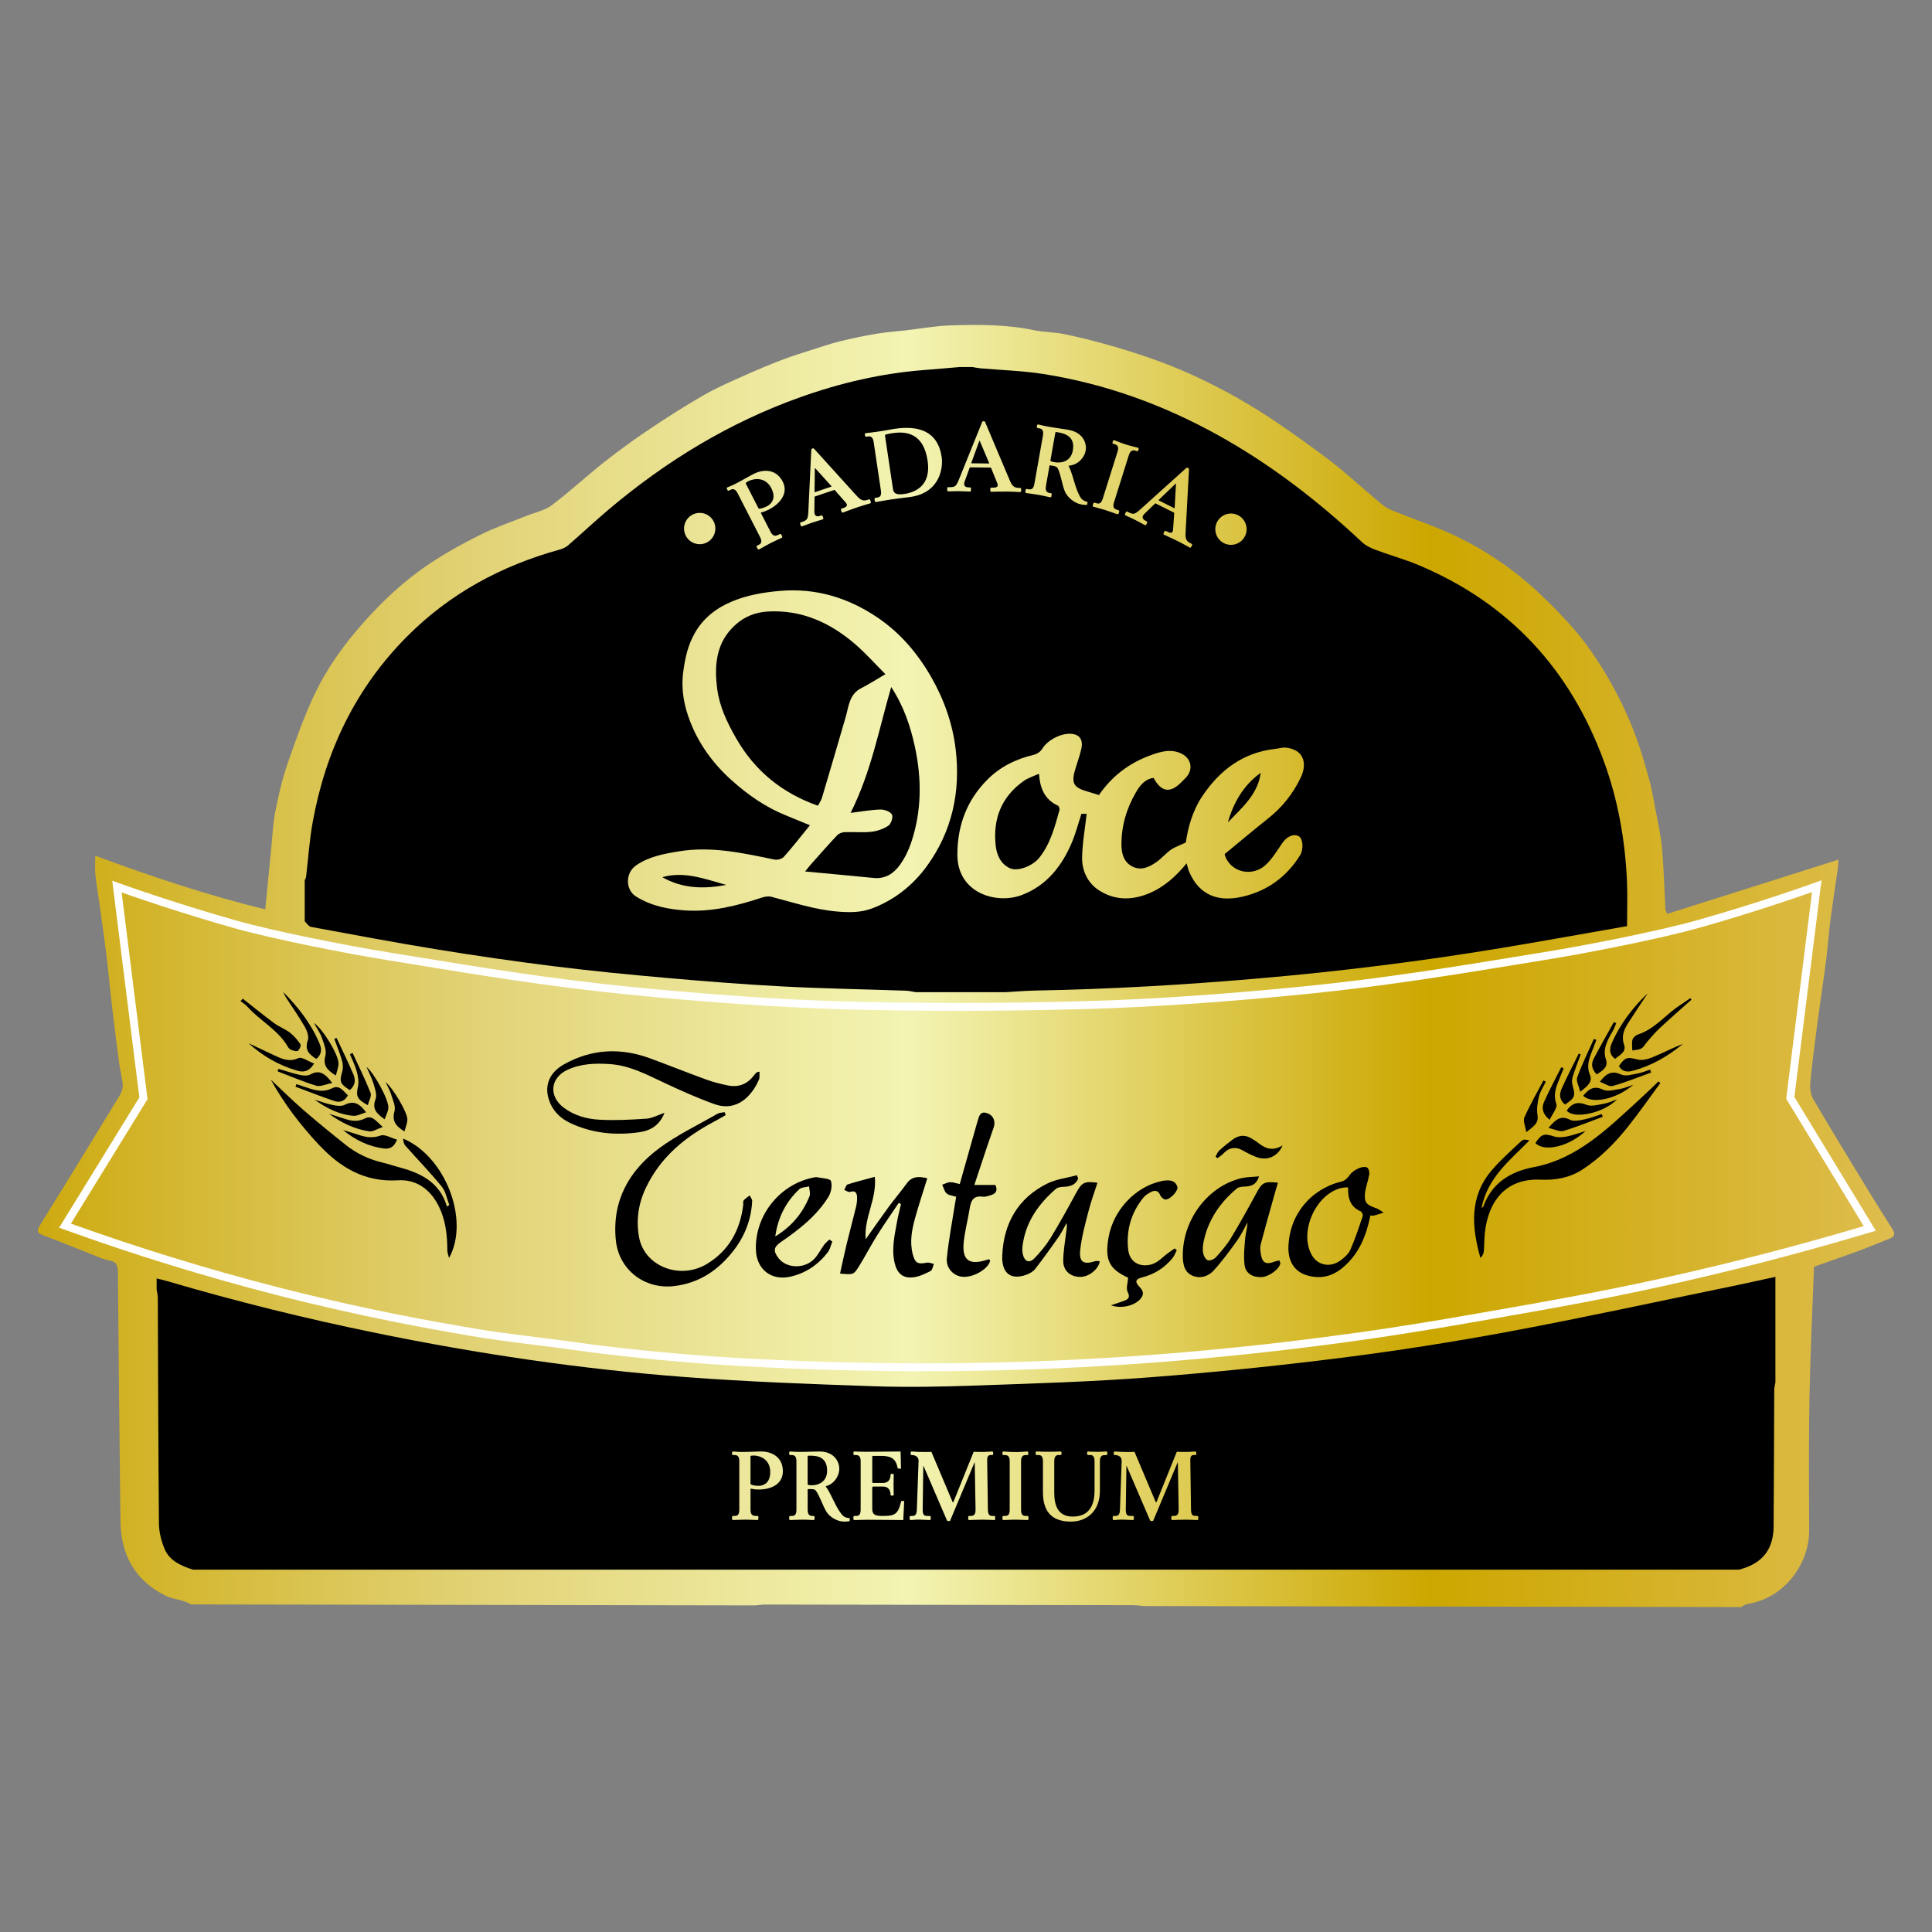 <svg xmlns="http://www.w3.org/2000/svg" xmlns:xlink="http://www.w3.org/1999/xlink" id="Camada_1" data-name="Camada 1" viewBox="0 0 1080 1080"><rect x="0" y="0" width="1080" height="1080" fill="#808080" stroke="none"/><defs><style>      .cls-1 {        fill: #000;      }      .cls-1, .cls-2, .cls-3 {        stroke-width: 0px;      }      .cls-2 {        fill: url(#Gradiente_sem_nome_20);      }      .cls-3 {        fill: #fff;      }    </style><linearGradient id="Gradiente_sem_nome_20" data-name="Gradiente sem nome 20" x1="21.12" y1="540" x2="1058.88" y2="540" gradientUnits="userSpaceOnUse"><stop offset="0" stop-color="#ceaa10"></stop><stop offset=".16" stop-color="#dbc657"></stop><stop offset=".24" stop-color="#e2d377"></stop><stop offset=".47" stop-color="#f3f4b3"></stop><stop offset=".75" stop-color="#cca700"></stop><stop offset="1" stop-color="#debd4e"></stop></linearGradient></defs><path class="cls-2" d="M973.26,898.36c-111.22-.19-222.44-.38-333.67-.57-2.18-.17-4.36-.49-6.54-.49-68.42-.14-136.84-.25-205.26-.34-1.89,0-3.77.3-5.66.46-105.06-.18-210.12-.36-315.18-.54-1.42-.62-2.8-1.38-4.28-1.85-3.31-1.04-6.89-1.46-9.95-2.96-17.3-8.48-25.15-22.94-25.38-41.77-.57-46.45-1.03-92.9-1.43-139.36-.03-3.58-.83-5.68-4.81-6.32-3.06-.49-5.99-1.93-8.92-3.08-9.39-3.68-18.71-7.52-28.15-11.07-3.18-1.2-3.71-2.3-1.82-5.34,14.97-24.11,29.81-48.31,44.58-72.55,1.08-1.77,1.96-4.1,1.82-6.1-.27-4.04-1.45-8-1.99-12.03-1.43-10.71-2.78-21.44-4.04-32.17-1.07-9.11-1.85-18.25-2.96-27.35-1.21-9.94-2.64-19.85-4.01-29.77-.75-5.47-1.75-10.91-2.31-16.39-.34-3.33-.05-6.72-.05-10.4,31.8,11.77,62.94,22.15,95.02,29.97,1.21-12.32,2.29-23.61,3.42-34.89.66-6.62.92-13.32,2.21-19.82,1.74-8.79,3.73-17.61,6.63-26.07,4.49-13.1,9.13-26.25,15-38.76,7.03-14.99,16.67-28.46,27.74-40.88,10.72-12.03,22.43-23.01,35.72-32.04,9.3-6.32,19.25-11.8,29.32-16.84,8.32-4.17,17.23-7.15,25.89-10.65,4.77-1.93,10.22-2.95,14.2-5.94,10.09-7.58,19.36-16.25,29.28-24.08,8.34-6.58,16.97-12.83,25.8-18.74,9.93-6.66,20.05-13.08,30.43-19.03,7.22-4.14,14.95-7.41,22.56-10.83,6.72-3.02,13.54-5.87,20.43-8.51,5.55-2.13,11.25-3.88,16.92-5.7,5.24-1.68,10.46-3.47,15.79-4.78,6.73-1.65,13.53-3.06,20.35-4.21,5.41-.91,10.91-1.28,16.37-1.9,8.44-.96,16.85-2.53,25.31-2.79,15.38-.46,30.79-.55,46.02,2.64,5.77,1.21,11.83,1.1,17.6,2.32,16.23,3.43,32.12,7.94,47.85,13.4,16.98,5.89,33.14,13.5,48.59,22.2,16.65,9.38,32.3,20.68,47.75,32.01,11.38,8.35,21.71,18.12,32.59,27.16,1.83,1.52,3.96,2.82,6.16,3.72,12.24,5,24.9,9.1,36.75,14.9,17.29,8.46,33.07,19.43,47.02,32.87,10.05,9.67,19.72,19.7,27.65,31.2,10.44,15.13,19,31.32,25.27,48.62,2.75,7.58,4.94,15.38,7.09,23.16,1.31,4.75,2.14,9.65,3.04,14.51,1.43,7.66,3.27,15.3,3.99,23.04,1.09,11.77,1.36,23.61,2.01,35.42.01.22.34.43.52.64.13.4.26.8.38,1.19,31.79-10.07,63.57-20.13,95.74-30.32-.08,1.4-.05,2.96-.26,4.49-1.4,9.94-2.96,19.85-4.25,29.8-.92,7.08-1.34,14.21-2.26,21.29-1.51,11.72-3.32,23.4-4.87,35.12-1.47,11.15-2.97,22.29-4.03,33.48-.3,3.15.02,6.95,1.56,9.58,10.19,17.45,20.76,34.67,31.28,51.93,4.17,6.85,8.5,13.59,12.77,20.38,1.38,2.19,2.31,4.3-.99,5.63-6,2.41-11.98,4.9-18.04,7.14-8.38,3.09-16.83,5.98-24.53,8.71-.89,24.49-2.09,48.45-2.53,72.43-.46,24.93-.3,49.88-.17,74.81.09,18.71-13.75,38.17-34.67,41.3-1.2.18-2.28,1.12-3.41,1.71Z"></path><g><path class="cls-1" d="M405.7,623.32c-2.17,1.23-4.32,2.51-6.52,3.68-16.29,8.61-30,19.9-38.1,36.92-4.2,8.81-5.62,18.1-3.82,27.78,3.03,16.26,22.94,24.03,38.1,14.74,12.24-7.5,18.38-18.84,20.1-32.83.11-.87-.21-2.03.25-2.57.93-1.11,2.24-1.88,3.4-2.8.48,1.08,1.42,2.18,1.37,3.23-.56,10.21-4.07,19.39-10.31,27.47-8.47,10.96-19.08,18.27-33.26,19.98-16.58,2.01-31.04-9.14-32.67-25.74-2.14-21.79,7.25-38.61,24.02-51.13,10.12-7.56,21.75-13.09,32.77-19.43,1.13-.65,2.66-.63,4-.92l.68,1.63Z"></path><path class="cls-1" d="M424.59,599.07c-.11,1.66.19,3.26-.35,4.49-3.85,8.82-12.1,18.2-24.83,13.66-9.59-3.42-18.94-7.62-28.16-11.96-9.81-4.62-19.39-9.72-30.48-10.44-8.08-.52-16.15-.26-23.64,3.26-9.6,4.52-10.5,14.68-2.05,21.08,5.96,4.51,12.97,6.38,20.1,6.77,8.72.47,17.52,0,26.25-.59,3.11-.21,6.11-1.95,10.04-3.28-2.86,7.24-8.07,9.98-13.92,10.83-13.42,1.94-26.6.7-39.02-5.23-5.8-2.77-10.01-7.22-11.86-13.44-2.33-7.85.67-14.78,8.6-19.24,15.49-8.7,31.69-9.42,48.23-3.32,10.55,3.89,21,8.07,31.56,11.91,3.82,1.39,7.82,2.37,11.81,3.19,5.81,1.2,10.68-.59,14.36-5.35.53-.69,1.13-1.33,1.76-1.95.17-.17.54-.15,1.59-.4Z"></path><path class="cls-1" d="M714.37,661.13c-.74,2.54-1.41,4.73-2.02,6.93-2.56,9.14-5.16,18.27-7.58,27.45-.43,1.63-.27,3.5-.01,5.2.82,5.32,2.87,6.44,7.77,4.53.78-.31,1.65-.4,2.66-.64.22.68.61,1.26.51,1.73-.7,3.28-6.38,7.36-10.4,7.58-4.81.26-8.93-1.97-9.55-6.59-.66-4.96-.1-10.13.32-15.18.24-2.85,1.26-5.63,1.26-8.75-1.87,3.34-3.46,6.88-5.69,9.98-4.16,5.79-8.38,11.59-13.17,16.85-3.06,3.36-7.7,4.79-12.09,2.8-4.37-1.99-5.14-6.42-5.19-10.85-.2-20.28,14.03-39.21,32.93-43.59,2.88-.67,5.93-.62,9.68-.98-1.56,4.92-4.58,5.57-8.09,5.7-1.47.05-3.29.22-4.32,1.09-9.37,7.82-15.98,17.46-18.53,29.56-.45,2.12-.66,4.43-.29,6.53.27,1.52,1.42,3.65,2.64,4.03,1.24.39,3.51-.6,4.52-1.72,3.03-3.36,6.05-6.84,8.38-10.7,5.07-8.39,9.82-16.98,14.49-25.61,2.91-5.37,4.17-6.19,11.77-5.35Z"></path><path class="cls-1" d="M602.72,658.83c-1.49,3.65-4.58,4.51-8.28,4.61-1.41.04-3.16.27-4.15,1.12-9.91,8.56-17.1,18.79-18.71,32.18-.19,1.55-.12,3.23.27,4.73.98,3.8,3.63,4.77,6.37,1.94,3.34-3.45,6.5-7.22,9-11.3,5.04-8.22,9.71-16.69,14.3-25.18,3.2-5.92,4.55-6.79,11.97-5.75-1.7,5.29-3.62,10.43-4.97,15.72-1.84,7.18-3.86,14.39-4.66,21.72-.77,6.99,1.87,8.5,8.46,6.35.73-.24,1.63.05,2.48.09-.81,4.65-6.34,8.87-11.17,8.74-5.43-.14-9.32-3.52-9.28-9.03.04-5.21.99-10.42,1.61-15.62.21-1.7.66-3.37.2-5.42-1.42,2.53-2.63,5.2-4.29,7.56-4.26,6.09-8.59,12.13-13.15,17.99-1.19,1.52-3.2,2.7-5.07,3.35-9.55,3.35-13.76-1.89-13.39-10.78.75-17.86,8.7-32.1,25.18-40.24,5.05-2.5,11.02-3.15,16.56-4.65.24.63.48,1.25.72,1.88Z"></path><path class="cls-1" d="M518.38,658.63c-2.36,7.62-4.7,14.65-6.7,21.78-1.9,6.78-3.29,13.69-1.44,20.74,1.3,4.95,2.83,5.68,7.88,4.69,1.22-.24,2.61.44,3.93.69-.6,1.37-.83,3.46-1.86,3.98-3.06,1.56-6.36,3.15-9.7,3.53-5.92.67-9.09-2.34-10.43-8.22-1.75-7.69,0-15.12,1.33-22.59.61-3.4,1.49-6.75,2.25-10.12-.41-.24-.82-.47-1.22-.71-4.06,6.06-8.26,12.03-12.13,18.21-3.49,5.57-6.5,11.43-9.97,17.02-3.15,5.09-3.29,5-10.74,4.31,1.27-5.68,2.43-11.27,3.77-16.81,1.65-6.79,3.49-13.53,5.15-20.32.41-1.69.63-3.47.61-5.2-.02-2.5-.67-4.38-4-3.31-.85.27-2.1-.73-3.17-1.14.61-1.05,1-2.76,1.86-3.04,4.77-1.54,9.65-2.74,15.22-4.25,1.23,12.57-6.14,22.65-5.09,34.86,4.66-6.57,8.75-12.49,13-18.28,3.21-4.36,6.76-8.47,9.91-12.87,2.9-4.04,6.6-4.1,11.53-2.94Z"></path><path class="cls-1" d="M251.04,703.25c-.34-1.41-.97-2.81-.98-4.22-.02-8.73-.95-17.24-5.01-25.16-4.72-9.22-12.48-14.69-22.56-14.07-18.64,1.15-32.34-7.16-44.37-20.02-10.32-11.04-19.42-22.96-26.76-36.28,6.03,5.64,11.89,11.47,18.12,16.88,7.74,6.72,15.7,13.19,23.72,19.58,6.14,4.9,13.13,8.19,20.82,9.98,2.7.63,5.34,1.56,8.02,2.27,12.46,3.29,23.7,8.14,27.82,22.29.44-.31.88-.62,1.31-.93-1.37-3.46-2-7.53-4.24-10.27-6.45-7.9-13.58-15.23-20.35-22.87-.87-.98-1.16-2.46-1.21-3.94,23.5,9.81,37.4,45.5,25.66,66.75Z"></path><path class="cls-1" d="M828.23,675.17c.6-.33.81-.37.85-.47,4.75-13.33,15.13-19.75,28.23-22.25,24.63-4.71,41.34-21.62,58.77-37.48,3.74-3.4,7.35-6.95,11.01-10.43.36.29.71.57,1.07.86-6.03,8.17-11.81,16.54-18.15,24.47-7.34,9.18-15.56,17.54-25.54,23.98-7.07,4.57-15.03,5.97-23.14,5.59-20.26-.94-29.41,12.84-31.28,29.6-.39,3.49-.28,7.03-.59,10.52-.11,1.29-.78,2.53-1.89,3.62-4.92-17.34-6.26-34.24,6.32-48.98,5.1-5.98,11.09-11.23,16.85-16.63.84-.79,2.66-.53,4.23-.08-11.03,11.24-23.47,20.88-26.74,37.67Z"></path><path class="cls-1" d="M544.66,662.39h11.77c1.56,3.43.01,4.98-2.74,5.79-1.4.41-2.92.98-4.29.78-5.72-.82-6.75,2.78-7.44,7.17-1,6.33-2.76,12.58-3.29,18.95-.77,9.23,3.15,12.08,11.94,9.48.8-.23,1.6-.45,2.35-.66.27.47.57.75.52.94-1.12,4.68-9.66,9.53-15.59,8.88-4.92-.54-9.16-4.78-8.59-10.43,1.04-10.41,3.05-20.72,4.66-31.07.15-.99.34-1.97.56-3.21-1.93-.62-4.07-.76-5.35-1.88-1.27-1.11-1.68-3.2-2.47-4.86,1.46-.5,2.91-1.36,4.39-1.41,1.66-.06,3.35.61,5.42,1.05,3.19-11.28,6.27-22.18,9.35-33.09.24-.84.52-1.67.75-2.51.74-2.69,1.58-5.36,5.27-4.01,3.69,1.35,4.75,4.71,3.54,8.15-3.63,10.25-6.96,20.61-10.75,31.94Z"></path><path class="cls-1" d="M465.27,694.04c-.83,2.03-1.27,4.37-2.57,6.04-5.36,6.89-12.25,11.65-20.87,13.59-10.68,2.4-18.94-4.07-19.28-15.04-.6-18.86,12.82-36.09,31.32-40.2.99-.22,2.07-.51,3.02-.33,2.7.53,7.2.73,7.62,2.1.81,2.61.09,6.44-1.43,8.88-6.62,10.64-16.34,18.22-26.52,25.21-4.1,2.81-4.49,5-1.3,9.11,4.55,5.85,14.82,6,20.17.06,2.03-2.25,3.4-5.08,5.2-7.54.83-1.13,1.97-2.03,2.97-3.04.55.39,1.11.77,1.66,1.16ZM433.38,691.16c8.91-5.36,15.3-12.87,19.13-22.43.63-1.56-.11-3.67-.22-5.53-1.86.51-4.26.44-5.51,1.61-7.54,7.08-11.96,15.91-13.4,26.35Z"></path><path class="cls-1" d="M766.06,679.49c-2.3,11.3-6.28,21.26-15.12,28.85-6.13,5.27-12.76,6.82-20.38,4.57-6.9-2.04-10.61-7.84-10.33-15.98.62-18.04,12.4-32.27,29.95-36.54,1.63-.4,3.29-2,4.26-3.49,1.7-2.61,7.11-5.53,9.77-4.26.86.41,1.43,2.61,1.23,3.84-.56,3.44-1.94,6.76-2.35,10.21-.64,5.32.78,6.91,5.93,8.59,1.6.52,2.99,1.7,4.47,2.58-1.77.55-3.53,1.13-5.32,1.62-.54.15-1.14.02-2.1.02ZM753.57,663.74c-1.47.1-2.33.07-3.16.23-14.69,2.9-24.55,24.73-17.05,37.71,3.28,5.67,10.22,7.11,15.88,2.98,2.19-1.6,4.56-3.63,5.61-6.01,2.7-6.09,4.77-12.47,6.91-18.8.25-.73-.47-2.43-1.15-2.72-5.75-2.46-7.2-7.24-7.03-13.38Z"></path><path class="cls-1" d="M621.04,729.66c2.92-.98,5.01-1.64,7.06-2.39,2.47-.91,3.89-1.81,2.25-5.12-.99-2,.11-5.02.29-7.89-10.6-4.85-13.17-9.9-10.95-22.57,2.64-15.06,14.74-28.1,29.08-31.33.43-.1.85-.25,1.28-.3,3.3-.4,6.68-.65,8.09,3.27.74,2.08-3.7,7.08-6.56,7.23-.96.05-2.48-1.23-2.91-2.25-1.26-3.02-3.22-3.13-5.62-1.79-1.38.77-2.84,1.66-3.82,2.86-6.88,8.46-9.72,18.17-8.59,29.02,1.01,9.64,10.56,10.65,16.18,6.94,2.06-1.36,3.85-3.13,5.82-4.65,1.29-.99,2.68-1.86,4.02-2.79.39.32.79.64,1.18.95-.8,1.51-1.37,3.21-2.44,4.5-4.41,5.34-10,8.93-16.75,10.67-4,1.03-4.44,2.46-1.54,5.49,1.88,1.96,2.51,3.8.74,6.17-2.96,3.98-10.68,6.2-16.81,3.98Z"></path><path class="cls-1" d="M716.99,640.3c-2.88,6.6-9,8.71-14.82,6.43-2.44-.96-4.83-2.12-7.1-3.44-4.34-2.53-8.04-1.89-11.42,1.74-.89.95-2.08,1.62-3.13,2.42-.33-.3-.66-.6-1-.9.65-1.13,1.08-2.51,1.99-3.35,2.36-2.17,4.88-4.18,7.45-6.1,3.68-2.76,7.51-2.95,11.36-.23.6.42,1.3.69,1.87,1.14,4.08,3.23,8.2,6.24,14.79,2.3Z"></path><path class="cls-1" d="M945.54,558.81c-5.95,5.32-11.98,10.56-17.83,16-2.53,2.35-4.72,5.08-7.03,7.67-1.07,1.2-1.82,2.87-3.12,3.6-1.45.82-3.36.81-5.08,1.16-.02-2.01-.42-4.12.08-5.99.32-1.2,1.82-2.55,3.07-2.96,9.43-3.05,15.36-11.03,23.26-16.21,2.02-1.33,4-2.71,6-4.07.22.27.43.53.65.8Z"></path><path class="cls-1" d="M135.74,558.27c5.81,4.57,11.52,9.26,17.46,13.65,2.75,2.04,6.13,3.24,8.84,5.32,2.3,1.76,4.26,4.09,5.9,6.49.45.67-.45,2.88-1.36,3.64-.64.54-2.39,0-3.54-.38-.77-.25-1.59-.93-2-1.64-5.52-9.67-15.68-14.67-22.83-22.7-1.05-1.18-2.49-2.02-3.75-3.01.43-.46.86-.91,1.28-1.37Z"></path><path class="cls-1" d="M175.6,594.54c-2.89,4.67-6.07,4.92-9.33,4-10.27-2.89-19.31-8.16-27.35-15.37,4.72,2.22,9.44,4.46,14.17,6.66,4.36,2.03,8.41,4.06,13.71,1.67,1.95-.88,5.49,1.79,8.81,3.04Z"></path><path class="cls-1" d="M904.99,595.93c3.56-5.09,4.68-5.13,10.47-3.65,2.4.62,5.48-.12,7.9-1.11,5.89-2.41,11.58-5.32,17.51-7.72-8.4,7-17.72,12.35-28.32,15.18-2.88.77-5.85.44-7.56-2.7Z"></path><path class="cls-1" d="M176.84,591.96c-4.07-2.51-6.63-5.06-4.78-10.4.72-2.06-.36-5.25-1.57-7.38-3.1-5.44-6.73-10.58-10.14-15.84-.75-1.16-1.47-2.35-1.93-3.7,8.44,8.54,15.72,17.87,20.35,29.05,1.3,3.13.87,5.89-1.93,8.26Z"></path><path class="cls-1" d="M921.12,555.25c-3.71,5.6-7.49,11.16-11.09,16.83-2.31,3.64-3.78,7.31-2.16,11.98,1.41,4.03-2.49,5.67-5.02,7.86-3.59-2.62-3.17-5.9-1.74-9.11,4.72-10.53,11.55-19.61,20.01-27.56Z"></path><path class="cls-1" d="M191.74,631.71c2.91.88,5.84,1.69,8.71,2.67,4.08,1.4,7.86,1.96,12.32.39,2.4-.85,5.88,1.38,9.16,2.3-1.73,4.57-4.47,5.32-7.49,4.93-8.54-1.11-15.99-4.83-22.7-10.29Z"></path><path class="cls-1" d="M886.33,632.22c-9.45,8.9-23.13,11.86-28.02,6.77,3.3-5.14,4.93-5.5,10.37-3.73,2.2.71,4.9.5,7.23.03,3.54-.71,6.95-2.02,10.42-3.07Z"></path><path class="cls-1" d="M187.78,601.22c-5.15-3.13-7.3-5.76-5.88-11.09.79-2.96-.86-6.74-1.97-9.97-.92-2.68-2.66-5.08-4.44-8.36,4.99,3.5,13.48,17.36,13.73,22.36.11,2.12-.84,4.29-1.44,7.05Z"></path><path class="cls-1" d="M892.62,600.61c-2.74-2.76-3.34-5.71-1.77-8.71,3.64-6.92,7.52-13.72,11.3-20.56.44.21.89.43,1.33.64-.49,1.18-.91,2.4-1.48,3.54-.58,1.18-1.33,2.27-1.94,3.43-2.17,4.18-4.05,8.26-2.32,13.3,1.45,4.22-1.9,6.26-5.14,8.35Z"></path><path class="cls-1" d="M215.03,625.7c-4.67-3.27-7.15-5.92-5.1-11.22.91-2.34-.24-5.7-1.04-8.42-.94-3.17-2.52-6.16-4.01-9.65,4.36,3.55,12.36,18.21,12.23,22.78-.06,1.99-1.22,3.95-2.08,6.51Z"></path><path class="cls-1" d="M183.95,622.63c3.02.96,6.05,1.89,9.05,2.88,3.7,1.22,7.23,1.63,10.99-.28,4.16-2.11,6.23,1.55,9.98,4.75-3.14,1.08-5.51,2.76-7.59,2.45-8.23-1.23-15.63-4.83-22.43-9.8Z"></path><path class="cls-1" d="M185.72,605.4c-3.68.7-6.65,2.22-8.94,1.52-7.34-2.24-14.44-5.3-21.62-8.05.17-.46.33-.92.5-1.38,3.93,1.15,7.81,2.48,11.79,3.36,1.91.42,4.4.7,5.94-.17,5.06-2.86,8.25-.72,12.33,4.72Z"></path><path class="cls-1" d="M865.59,630.54c4.1-4.87,6.95-7.2,12.02-4.59,2.1,1.08,5.39.34,8.01-.19,3.32-.67,6.52-1.97,9.77-3,.19.51.37,1.02.56,1.53-7.29,2.69-14.49,5.67-21.91,7.89-2.14.64-4.92-.89-8.44-1.65Z"></path><path class="cls-1" d="M197.09,588.61c3.41,7.42,7.07,14.74,10.06,22.32.69,1.75-.93,4.4-1.55,6.88-6.2-3.46-6.62-5.06-5.48-10.5.56-2.66.03-5.74-.71-8.44-.89-3.3-2.51-6.4-3.81-9.58.5-.23.99-.46,1.49-.68Z"></path><path class="cls-1" d="M866.27,626c-4.34-3.6-4.47-6.98-3.16-9.94,2.92-6.62,6.39-13,9.64-19.47.45.2.9.41,1.35.61-.82,2.02-1.65,4.03-2.46,6.06-1.77,4.44-3.51,8.59-1.63,13.83.75,2.09-2.2,5.52-3.73,8.91Z"></path><path class="cls-1" d="M188.12,580.17c3.19,6.85,6.55,13.63,9.5,20.58,1.32,3.11.83,6.3-2.12,8.6-5.61-3.64-5.81-4.59-4.11-10.7.51-1.84.28-4.1-.27-5.97-1.18-4.03-2.79-7.94-4.23-11.9.41-.2.82-.4,1.22-.6Z"></path><path class="cls-1" d="M175.91,614.74c3.3,1.01,6.54,2.24,9.91,2.94,2.19.45,4.94.88,6.75-.03,4.94-2.48,8.31-1.05,12.06,4.15-2.65.77-4.95,2.11-7.12,1.94-7.98-.64-14.98-4.22-21.6-9Z"></path><path class="cls-1" d="M923,599.55c-7.16,2.58-14.23,5.47-21.53,7.54-1.9.54-4.51-1.43-7.12-2.37,3.64-4.81,6.76-6.43,11.9-4.04,2.47,1.15,6.17-.07,9.24-.6,2.36-.41,4.62-1.42,6.92-2.16.19.54.39,1.08.58,1.63Z"></path><path class="cls-1" d="M194.49,612.28c-1.71,3.3-4.58,4.19-7.46,3.23-7.36-2.43-14.57-5.33-21.85-8.04.18-.48.35-.96.53-1.44,2.58.85,5.14,1.74,7.74,2.55,4.1,1.27,8.03,1.89,12.26-.26,4.08-2.08,6.19,1.65,8.78,3.96Z"></path><path class="cls-1" d="M874.83,617.44c-3.08-2.51-3.24-5.72-1.99-8.56,2.98-6.76,6.44-13.32,9.71-19.95.36.16.72.33,1.07.49-1.52,4.17-3.18,8.3-4.47,12.54-.48,1.56-.47,3.49-.01,5.06,1.61,5.6,1.24,6.79-4.31,10.43Z"></path><path class="cls-1" d="M883.35,610.32c-.75-3.23-2.42-6.09-1.69-8.08,2.69-7.33,6.17-14.36,9.35-21.5.46.2.91.39,1.37.59-.92,2.41-1.82,4.82-2.76,7.22-1.57,4-2.71,7.83-.85,12.26,1.7,4.06-1.47,6.37-5.42,9.52Z"></path><path class="cls-1" d="M226.11,632.52c-5.23-3.27-7.03-6.11-5.58-11.35.81-2.92-1.11-6.68-2.1-9.98-.62-2.06-1.8-3.95-2.88-6.23,3.88,2.95,12.08,16.58,12.17,20.7.04,2.09-.95,4.2-1.62,6.86Z"></path><path class="cls-1" d="M864.13,604.66c-1.31,2.71-3.1,5.3-3.81,8.16-.83,3.38-1.39,7.1-.85,10.47.78,4.8-2.36,6.44-6.29,9.62-.49-3.35-1.91-6.33-1.04-8.29,3.13-7.06,7.04-13.79,10.65-20.64l1.33.68Z"></path><path class="cls-1" d="M885.02,612.51c3.16-3.79,6.01-5.81,11.13-3.36,2.59,1.24,6.49,0,9.75-.49,2.09-.31,4.08-1.28,7.13-2.29-9.45,8.17-23.31,11-28,6.14Z"></path><path class="cls-1" d="M875.79,620.8c2.99-4.2,6.17-5.15,11.06-3.2,2.73,1.09,6.47-.04,9.69-.59,2.38-.41,4.64-1.49,7.43-2.43-7.56,7.64-24.08,11.26-28.18,6.23Z"></path></g><g><path class="cls-1" d="M421.27,813.64c-.46,0-.86.05-1.27.1-.25.05-.46.16-.46.52v15.18c0,.21.1.31.35.42.46.21,1.72.73,4.1.73,3.09,0,6.58-1.77,6.58-7.75,0-6.97-5.62-9.2-9.31-9.2Z"></path><path class="cls-1" d="M453.31,813.74h-1.37c-.25,0-.46.16-.46.42v15.23c0,.36.05.62.25.68.56.1,1.21.21,1.92.21,4.25,0,8.71-2.18,8.71-8.16,0-7.38-5.16-8.37-9.06-8.37Z"></path><path class="cls-1" d="M967.23,719.2c-41.1,8.45-82.1,17.41-123.35,25.1-31.34,5.84-62.9,10.79-94.53,14.78-35.58,4.49-71.3,8.14-107.05,10.88-32.1,2.45-64.32,3.42-96.51,4.55-19.17.67-38.4,1.06-57.56.4-35.27-1.21-70.57-2.48-105.74-5.17-57.85-4.42-115.18-12.92-172.04-24.53-39.39-8.04-78.38-17.7-116.96-29.05-1.96-.58-3.95-1.01-5.93-1.51v6.16c.23,1.55.65,3.1.65,4.66.19,42.08.25,84.16.64,126.23.04,4.66,1.28,9.56,3.04,13.91,2.79,6.91,9.28,9.65,15.92,11.83h864.41c8.48-2.27,15.31-6.58,18.02-15.45.84-2.74,1.2-5.73,1.22-8.6.18-25.46.23-50.93.36-76.39,0-1.42.42-2.84.65-4.26v-58.96c-8.41,1.81-16.8,3.7-25.22,5.43ZM424.15,832.66c-2.13,0-3.59-.31-4.3-.47-.25-.05-.3,0-.3.21v11.59c0,3.43,1.92,3.43,3.29,3.43.51,0,1.11-.1,1.11.57v1.09c0,.42-.2.62-.71.62-1.32,0-3.29-.21-6.43-.21s-5.57.21-6.88.21c-.51,0-.71-.21-.71-.62v-1.09c0-.68.61-.57,1.11-.57,1.37,0,2.94,0,2.94-3.43v-27.24c0-3.33-1.77-3.38-2.83-3.38-.71,0-1.21.16-1.21-.57v-.73c0-.42.15-.68.56-.68,1.06.05,3.75.36,6.53.26l8.3-.26c7.64-.26,13.01,3.79,13.01,11.07s-6.68,10.19-13.46,10.19ZM474.98,850.08c0,.26-.25.31-.81.36,0,0-1.27.16-2.13.16-4.1,0-8.25-2.6-10.12-5.61-1.82-2.91-3.9-9.25-5.92-11.8-.46-.57-1.57-.78-2.13-.78h-2.38v11.59c0,3.02,1.37,3.43,2.73,3.43.51,0,1.11-.1,1.11.57v1.09c0,.42-.2.62-.71.62-1.32,0-2.73-.21-5.87-.21s-5.57.21-6.88.21c-.51,0-.71-.21-.71-.62v-1.09c0-.68.61-.57,1.11-.57,1.37,0,2.94,0,2.94-3.43v-27.24c0-3.33-1.77-3.38-2.83-3.38-.71,0-1.21.16-1.21-.57v-.73c0-.42.15-.68.56-.68,1.06.05,3.75.26,6.53.21,0,0,2.33,0,9.11-.21,9.01-.31,11.79,5.82,11.79,9.57,0,4.37-3.09,8.63-7.34,9.77-.4.1-.2.26-.1.42.2.26.51.62,1.47,2.24,1.32,2.18,3.9,8.21,6.12,11.49,1.52,2.24,2.53,3.48,5.16,3.69.46.05.51.16.51.31v1.2ZM504.95,849.71l-19.74-.16c-3.14,0-6.12.16-7.44.16-.51,0-.71-.21-.71-.62v-1.09c0-.68.61-.57,1.11-.57,1.37,0,2.94,0,2.94-3.43v-27.24c0-3.33-1.77-3.38-2.83-3.38-.71,0-1.21.16-1.21-.57v-.73c0-.42.15-.68.56-.68,1.06.05,3.64.16,6.43.16l19.39-.16.2,9.57h-1.32c-.35,0-.56-.21-.71-.99-1.01-5.41-4.96-6.13-9.21-6.13h-4.3c-.35,0-.51.21-.51.57v14.04c0,.36.1.52.66.52h5.31c3.8,0,4.25-3.12,4.25-4.47,0-.42.2-.62.61-.62h.61c.4,0,.61.21.56.62,0,0-.1,2.7-.1,5.51s.1,5.46.1,5.46c.05.42-.15.57-.56.57h-.61c-.4,0-.61-.16-.61-.57,0-1.35-.46-4.47-4.25-4.47h-5.42c-.4,0-.56.21-.56.62v11.8c0,2.91,1.21,4,5.31,4,6.88,0,9.06-.42,10.83-8.11.05-.1.15-.26.3-.26h1.42l-.51,10.66ZM556.33,849.09c0,.42-.15.62-.66.62-1.32,0-3.34-.21-6.48-.21s-5.92.21-7.24.21c-.51,0-.71-.21-.71-.62v-1.09c0-.68.61-.57,1.11-.57,1.37,0,3.04-.1,2.99-3.48l-.46-26.36c0-.16-.1-.16-.15,0l-13.57,32.39c-.1.21-.25.31-.81.31-.66,0-.91-.21-1.01-.42l-13.06-30.36c-.05-.16-.15-.21-.15,0l-.35,24.33c-.05,3.74,1.37,3.59,3.29,3.59.81,0,1.21-.1,1.21.57v1.09c0,.42-.2.62-.61.62l-5.01-.21c-3.14-.1-4.2.21-5.52.21-.51,0-.66-.21-.66-.62v-1.09c0-.68.56-.57,1.21-.57,1.06,0,2.73.1,2.83-3.43l.96-27.29c.1-2.86-2.58-3.33-3.8-3.33-.46,0-.61-.16-.61-.52v-.78c0-.42.15-.68.61-.68.4,0,3.64.31,6.63.26,0,0,2.28.05,4.35-.05l11.84,28.02c.15.31.35.26.46,0l11.29-27.97c.05-.16.4-.1.4-.1.66.05,2.28.1,4.05.1,2.99,0,5.42-.26,5.82-.26.46,0,.66.26.66.68v.78c0,.36-.2.57-.66.52-1.32-.1-2.73-.05-2.68,2.81l.4,27.86c.05,3.43,1.57,3.38,2.94,3.38.51,0,1.11-.1,1.11.57v1.09ZM574.91,849.09c0,.42-.2.62-.71.62-1.32,0-3.54-.21-6.68-.21s-5.11.21-6.43.21c-.51,0-.71-.21-.71-.62v-1.09c0-.68.61-.57,1.11-.57,1.37,0,2.94,0,2.94-3.43v-27.24c0-3.33-1.77-3.38-2.83-3.38-.71,0-1.21.16-1.21-.57v-.73c0-.42.15-.68.56-.68,1.06.05,4,.31,6.78.31s5.42-.26,6.48-.31c.4,0,.61.26.61.68v.73c0,.73-.51.57-1.21.57-1.06,0-2.83.1-2.83,3.43v27.24c0,3.43,1.67,3.38,3.04,3.38.51,0,1.11-.1,1.11.57v1.09ZM619,812.8c0,.42-.3.62-.71.62h-.81c-.71,0-2.63,0-2.63,3.33v16.58c0,12.17-8.05,17.26-16.15,17.26-10.12,0-15.69-4.99-15.69-16.38v-17.52c0-3.33-1.87-3.33-2.53-3.33h-.96c-.4,0-.56-.16-.56-.57v-.78c0-.42.15-.62.56-.62,1.06.05,3.95.16,6.73.16s5.47-.1,6.53-.16c.4,0,.61.21.61.62v.78c0,.42-.2.57-.61.57h-.96c-.66,0-2.48,0-2.48,3.33v17.78c0,6.29,1.57,13.31,10.28,13.31s12.25-5.56,12.25-14.66v-16.43c0-3.33-1.82-3.33-2.48-3.33h-1.06c-.4,0-.61-.16-.61-.57v-.78c0-.42.2-.62.61-.62,1.06.05,2.53.21,5.31.21,2.02,0,4.1-.21,4.71-.21.46,0,.66.21.66.62v.78ZM669.87,849.09c0,.42-.15.62-.66.62-1.32,0-3.34-.21-6.48-.21s-5.92.21-7.24.21c-.51,0-.71-.21-.71-.62v-1.09c0-.68.61-.57,1.11-.57,1.37,0,3.04-.1,2.99-3.48l-.46-26.36c0-.16-.1-.16-.15,0l-13.57,32.39c-.1.21-.25.31-.81.31-.66,0-.91-.21-1.01-.42l-13.06-30.36c-.05-.16-.15-.21-.15,0l-.35,24.33c-.05,3.74,1.37,3.59,3.29,3.59.81,0,1.21-.1,1.21.57v1.09c0,.42-.2.62-.61.62l-5.01-.21c-3.14-.1-4.2.21-5.52.21-.51,0-.66-.21-.66-.62v-1.09c0-.68.56-.57,1.21-.57,1.06,0,2.73.1,2.83-3.43l.96-27.29c.1-2.86-2.58-3.33-3.8-3.33-.46,0-.61-.16-.61-.52v-.78c0-.42.15-.68.61-.68.4,0,3.64.31,6.63.26,0,0,2.28.05,4.35-.05l11.84,28.02c.15.31.35.26.46,0l11.29-27.97c.05-.16.4-.1.4-.1.66.05,2.28.1,4.05.1,2.99,0,5.42-.26,5.82-.26.46,0,.66.26.66.68v.78c0,.36-.2.57-.66.52-1.32-.1-2.73-.05-2.68,2.81l.4,27.86c.05,3.43,1.57,3.38,2.94,3.38.51,0,1.11-.1,1.11.57v1.09Z"></path><path class="cls-1" d="M505.57,276.13c6.43-.96,15.01-4.97,12.98-18.55-2.36-15.78-12.3-16.53-19.61-15.44-1.31.2-2.92.49-3.63.7-.41.12-.63.42-.57.83l4.45,29.77c.37,2.51,2.1,3.32,6.38,2.68Z"></path><path class="cls-1" d="M455.6,275.11l9.11-3.08c.15-.05.18-.12.08-.25l-9.08-10.04c-.08-.08-.2-.1-.2.07l-.18,13.16c0,.17.17.17.27.13Z"></path><path class="cls-1" d="M459.48,445.97c4.48-15.04,8.9-30.1,13.27-45.17,1.74-5.99,1.95-12.68,8.66-16.1,4.39-2.23,8.54-4.92,13.54-7.84-5.74-5.73-11.04-11.72-17.04-16.88-13.95-11.97-29.86-19.23-48.75-18.13-6.68.39-12.7,2.71-17.73,7.13-11.1,9.75-12.25,22.64-10.52,36.04,1.29,9.99,5.6,18.98,10.61,27.71,10.52,18.32,25.76,30.65,45.71,37.67.83-1.61,1.81-2.94,2.25-4.43Z"></path><path class="cls-1" d="M587.39,257.8c.55.21,1.21.43,1.94.56,4.37.77,9.33-.6,10.39-6.58,1.31-7.39-3.82-9.31-7.83-10.02l-1.4-.25c-.26-.05-.5.07-.54.33l-2.7,15.24c-.06.36-.06.63.14.72Z"></path><path class="cls-1" d="M591.36,450.34c-7.49-3.41-9.98-9.82-10.56-17.78-1.9.78-3.24,1.28-4.53,1.88-1.29.6-2.63,1.16-3.79,1.97-12.63,8.83-17.51,21.27-15.9,36.2.55,5.12,2.64,10.23,7.9,12.71,4.34,2.05,12.74-1.17,16.45-5.8,6.29-7.85,8.71-17.34,11.34-26.73.2-.71-.33-2.19-.91-2.46Z"></path><path class="cls-1" d="M647.8,279.78l8.6,4.3c.14.07.21.05.24-.12l.74-13.51c0-.12-.07-.21-.19-.1l-9.48,9.14c-.12.12,0,.24.09.28Z"></path><path class="cls-1" d="M686.39,459.72c7.8-8.17,16.76-15.57,18.36-27.72-9.71,7-15.19,16.62-18.36,27.72Z"></path><path class="cls-1" d="M543.17,259l9.61.1c.16,0,.21-.05.16-.21l-5.26-12.47c-.05-.11-.16-.16-.21,0l-4.51,12.37c-.05.16.1.21.21.21Z"></path><path class="cls-1" d="M502.96,483.62c2.68-3.69,4.81-7.98,6.29-12.31,6.04-17.74,6.09-35.86,2.15-54-2.5-11.55-6.29-22.7-13.21-33.27-6.85,23.53-11.14,47.31-22.69,70.37,6.43-.79,11.57-1.76,16.73-1.88,2.2-.05,5.39,1.13,6.37,2.79.78,1.32-.45,5.19-1.95,6.21-2.73,1.87-6.26,3.07-9.58,3.44-4.93.55-9.96,0-14.94.21-1.43.06-3.2.72-4.15,1.74-5.09,5.4-9.97,10.99-14.91,16.53-.7.78-1.32,1.64-3,3.71,13.63,1.28,26.01,2.39,38.36,3.63,6.41.65,11.11-2.46,14.53-7.18Z"></path><path class="cls-1" d="M424,284.13c.1.19.24.23.52.21.52-.03,1.94-.16,4.14-1.29,2.87-1.47,5.29-4.73,2.52-10.14-3.23-6.3-9.48-5.65-12.91-3.89-.42.22-.78.46-1.13.7-.21.17-.35.36-.18.69l7.04,13.72Z"></path><path class="cls-1" d="M173.76,518.12c23.6,4.36,47.19,8.81,70.87,12.66,21.66,3.52,43.38,6.66,65.16,9.38,20.61,2.57,41.3,4.61,61.99,6.43,21.87,1.93,43.77,3.69,65.69,4.84,22.96,1.21,45.96,1.58,68.94,2.37,1.84.06,3.66.55,5.5.84h50.18c5.66-.32,11.31-.82,16.97-.92,41.62-.75,83.14-3.19,124.62-6.78,45.27-3.92,90.31-9.5,135.12-16.92,23.52-3.9,46.97-8.16,70.73-12.31,0-8.87.34-17.35-.07-25.8-1.08-22.63-5.01-44.77-12.8-66.12-18.81-51.54-52.99-88.67-103.82-109.96-7.67-3.21-15.76-5.43-23.55-8.36-2.78-1.04-5.73-2.36-7.85-4.35-24.56-23.05-51.03-43.49-80.55-59.86-30.6-16.96-63.07-28.75-97.64-34.19-11.68-1.84-23.6-2.15-35.41-3.2-1.42-.13-2.83-.46-4.24-.7h-7.04c-6.66.56-13.32,1.17-19.99,1.68-23.75,1.83-46.74,7.2-69.13,15.17-39.59,14.09-74.88,35.57-106.91,62.57-7.83,6.6-15.3,13.64-23.05,20.34-1.36,1.17-3.25,1.91-5.02,2.4-32.33,9.01-60.99,24.47-84.8,48.35-28.85,28.94-45.66,64.11-52.88,104.02-1.82,10.06-2.46,20.33-3.68,30.49-.08.66-.5,1.29-.76,1.93v22.89c1.14,1.06,2.14,2.85,3.42,3.08ZM688.12,287.07c4.83,0,8.75,3.92,8.75,8.75s-3.92,8.75-8.75,8.75-8.75-3.92-8.75-8.75,3.92-8.75,8.75-8.75ZM663.26,261.53c.12-.12.38-.17.9.1.47.24.5.42.5.66l-1.83,33.99c-.19,3.57-.45,5.86,2.48,7.32.71.35,1.37.57,1.06,1.18-.17.33-.36.71-.5.99-.19.38-.47.47-.9.26,0,0-3.92-2.2-6.52-3.5-2.93-1.47-7.61-3.57-7.61-3.57-.47-.24-.57-.52-.38-.9l.5-.99c.28-.57.64-.33,1.77.24,2.13,1.06,2.91.33,3.02-1.2l.64-9.31c0-.12-.02-.19-.17-.26l-10.2-5.11c-.14-.07-.19-.1-.31.02l-5.95,5.76c-1.04,1.02-1.91,2.65.59,3.9.76.38,1.23.5.92,1.11l-.5.99c-.19.38-.47.47-.85.28,0,0-3.47-1.91-5.74-3.05-1.89-.95-3.8-1.73-4.94-2.29-.47-.24-.52-.5-.33-.87l.5-.99c.33-.66.87-.21,1.35.02,2.79,1.4,3.54,1.3,6.66-1.51l25.83-23.29ZM610.86,282.46c.1-.3.22-.71.33-1.06.21-.66.78-.36,1.28-.21,1.36.43,2.92.92,3.97-2.41l8.3-26.4c1.01-3.22-.73-3.83-1.79-4.16-.71-.22-1.26-.23-1.04-.93.1-.3.13-.4.22-.71.13-.4.36-.61.76-.48,1.04.38,3.89,1.55,6.66,2.43,2.77.87,5.47,1.44,6.54,1.73.4.13.53.44.4.85-.1.3-.13.4-.22.71-.22.7-.68.4-1.38.17-1.06-.33-2.85-.79-3.87,2.44l-8.3,26.4c-1.05,3.33.63,3.8,1.99,4.23.5.16,1.14.25.93.9-.11.35-.24.76-.33,1.06-.13.4-.39.54-.9.38-1.31-.41-3.46-1.31-6.59-2.29-3.12-.98-5.15-1.4-6.46-1.81-.5-.16-.64-.42-.52-.83ZM614.32,444.44c7.93-11.58,18.79-19.25,32.2-23.38,4.75-1.46,9.48-2.1,14.19.35,5.35,2.78,6.41,8.87,2.19,13.31-.91.96-1.84,1.89-2.78,2.82-6.11,6.04-11.08,5.13-15.25-2.7-5.04.7-7.79,4.44-10,8.28-5.21,9.03-8.08,18.82-7.96,29.34.06,4.84,1.33,9.41,5.89,11.83,4.99,2.65,9.63.45,13.74-2.45,2.83-2,5.11-4.78,7.94-6.78,2.17-1.53,4.82-2.39,8.39-4.09,1.19-8.07,3.62-17.58,9.28-25.98,9.84-14.6,22.77-24.36,40.75-26.36,2.01-.22,4.06-.92,6.01-.69,10.67,1.25,11.62,9.63,8.25,16.67-4.29,8.95-10.36,16.68-18.26,22.92-8.07,6.37-15.91,13.02-24.34,19.95,2.59,9.85,15.27,13.44,23.25,5.75,3.49-3.36,6.13-7.67,8.87-11.75,2.63-3.91,6.53-5.71,9.52-3.9,2.2,1.33,2.56,7.31.57,10.5-7.51,12.07-18.24,19.89-32,23.13-13.69,3.22-24.18-.72-29.84-13.49-.69-1.56-1.03-3.27-1.59-5.11-5.76,7.07-12.41,13.16-21,16.77-9.83,4.12-19.65,3.96-28.46-2-5.98-4.04-9.09-10.81-8.97-17.99.15-8.14,1.63-16.26,2.55-24.46h-2.96c-1.65,5.09-2.97,10.26-4.96,15.15-5.61,13.72-14.32,25.02-28.54,30.32-13.9,5.18-35.85-.93-35.82-22.75.02-16.38,5.39-30.42,16.86-41.92,7.16-7.17,16.09-11.51,26.02-13.83,1.69-.4,3.64-1.77,4.51-3.25,3.28-5.54,12.68-9.99,18.58-7.99,3.41,1.16,4.07,4.43,3.4,7.55-.8,3.79-2.13,7.46-3.29,11.17-2.62,8.39-1.33,10.87,6.85,13.15,2.04.57,4.05,1.25,6.22,1.92ZM573.15,274.91c.06-.31.13-.73.19-1.09.12-.68.73-.46,1.25-.37,1.4.25,3.02.53,3.63-2.9l4.83-27.26c.59-3.33-1.22-3.7-2.31-3.9-.73-.13-1.28-.07-1.15-.79.06-.31.07-.42.13-.73.07-.42.28-.65.69-.58,1.08.25,3.8.94,6.67,1.4,0,0,2.39.42,9.4,1.45,9.31,1.33,11.09,7.97,10.42,11.72-.77,4.37-4.7,8.07-9.27,8.44-.43.03-.25.22-.18.4.16.3.41.72,1.11,2.5.97,2.42,2.55,8.93,4.26,12.61,1.16,2.51,1.98,3.95,4.65,4.63.46.13.49.25.47.4l-.21,1.2c-.05.26-.32.27-.9.22,0,0-1.33-.07-2.21-.23-4.21-.75-8.02-4.1-9.41-7.46-1.36-3.24-2.37-9.97-3.99-12.89-.37-.66-1.47-1.07-2.05-1.17l-2.44-.43-2.05,11.6c-.53,3.02.8,3.68,2.2,3.93.52.09,1.16.1,1.04.77-.06.36-.14.78-.19,1.09-.07.42-.32.59-.84.5-1.35-.24-2.77-.7-6-1.28s-5.76-.81-7.11-1.05c-.52-.09-.69-.34-.62-.75ZM529.5,272.9c0-.74.69-.57,1.22-.57,3.12.03,3.75-.38,5.33-4.28l13.02-32.25c.05-.16.27-.31.85-.31.53,0,.63.17.74.38l13.25,31.36c1.39,3.29,2.16,5.46,5.44,5.5.79,0,1.48-.09,1.47.6,0,.37,0,.79-.01,1.11,0,.42-.22.63-.69.63,0,0-4.49-.26-7.39-.29-3.27-.03-8.4.12-8.4.12-.53,0-.74-.22-.73-.64v-1.11c.02-.63.44-.58,1.71-.56,2.38.02,2.76-.97,2.19-2.41l-3.5-8.65c-.05-.11-.1-.16-.26-.16l-11.41-.12c-.16,0-.21,0-.27.16l-2.83,7.79c-.49,1.37-.56,3.22,2.24,3.25.85,0,1.32-.09,1.31.6v1.11c-.02.42-.23.63-.65.63,0,0-3.96-.2-6.5-.23-2.11-.02-4.17.11-5.44.1-.53,0-.68-.22-.68-.64v-1.11ZM483.93,242.14c1.11-.11,3.78-.41,6.66-.84,6.43-.96,5.83-1.03,9.43-1.57,12.85-1.92,24.15.77,26.4,15.81.77,5.17-.42,19.72-17.34,22.24-3.29.49-5.2.56-11.73,1.54-3.24.48-6.14,1.08-7.5,1.28-.52.08-.76-.1-.82-.52-.05-.31-.11-.73-.16-1.1-.1-.68.54-.67,1.06-.75,1.41-.21,3.03-.45,2.52-3.9l-4.09-27.37c-.5-3.34-2.34-3.12-3.43-2.96-.73.11-1.23.34-1.34-.39-.05-.31-.06-.42-.11-.73-.06-.42.06-.7.47-.77ZM448.25,291.81c2.95-1,3.42-1.6,3.62-5.79l1.65-34.73c0-.17.15-.38.7-.57.5-.17.65-.05.82.11l22.85,25.23c2.4,2.65,3.84,4.44,6.95,3.4.75-.25,1.37-.57,1.59.08.12.35.25.75.35,1.05.14.4,0,.67-.45.82,0,0-4.32,1.24-7.07,2.17-3.1,1.05-7.89,2.89-7.89,2.89-.5.17-.77.04-.9-.36l-.36-1.05c-.2-.6.21-.69,1.42-1.09,2.25-.76,2.28-1.83,1.27-3l-6.16-7.01c-.08-.08-.15-.12-.3-.07l-10.81,3.65c-.15.05-.2.07-.2.23l-.1,8.29c-.01,1.45.53,3.22,3.18,2.33.8-.27,1.22-.52,1.44.13l.36,1.05c.13.4,0,.67-.4.8,0,0-3.8,1.12-6.21,1.93-2,.68-3.9,1.49-5.1,1.89-.5.17-.72.02-.85-.38l-.36-1.05c-.24-.7.47-.77.97-.94ZM406.57,272.47c1.01-.46,3.65-1.45,6.18-2.87l7.59-4.19c6.98-3.87,13.84-2.76,17.21,3.82,3.33,6.49-1.48,12.39-7.78,15.62-1.97,1.01-3.48,1.43-4.21,1.63-.26.07-.28.14-.19.33l5.37,10.48c1.59,3.1,3.38,2.19,4.65,1.54.47-.24.99-.62,1.3-.01.17.33.36.7.51.99.19.38.1.66-.37.9-1.22.63-3.15,1.38-6.07,2.87-2.91,1.49-5.07,2.84-6.3,3.46-.47.24-.75.15-.95-.23-.14-.28-.34-.66-.51-.99-.31-.61.3-.81.77-1.05,1.27-.65,2.73-1.4,1.14-4.5l-12.63-24.63c-1.54-3.01-3.21-2.21-4.2-1.71-.66.34-1.06.72-1.39.06-.14-.28-.19-.38-.34-.66-.19-.38-.17-.68.2-.88ZM391.14,286.71c4.83,0,8.75,3.92,8.75,8.75s-3.92,8.75-8.75,8.75-8.75-3.92-8.75-8.75,3.92-8.75,8.75-8.75ZM355.49,483.81c7.25-5.03,15.65-6.52,24.07-7.91,18.19-2.99,35.77.96,53.41,4.61,1.6.33,4.15-.35,5.19-1.51,4.88-5.48,9.39-11.3,14.59-17.68-5.36-2.2-9.46-3.91-13.58-5.58-11.3-4.56-21.05-11.39-30.12-19.5-10.25-9.16-18.15-19.95-23.13-32.59-3.48-8.83-5.3-18.08-4-27.97,1.01-7.75,2.61-15,6.48-21.8,4.81-8.48,12.14-14.05,20.85-17.68,8.45-3.52,17.38-5.07,26.62-5.87,20.28-1.76,38.39,3.83,54.84,15,12.61,8.56,22.32,20.01,29.92,33.3,7.19,12.57,11.9,26.06,13.6,40.29,2.82,23.64-2.01,45.88-16.15,65.3-7.84,10.77-18.28,19.04-30.94,23.72-6.1,2.25-12.61,2.17-19.28,1.6-12.69-1.09-24.57-5.11-36.72-8.24-1.64-.42-3.67-.06-5.34.49-13.85,4.58-27.94,8.09-42.61,7.16-9.65-.61-19.19-2.51-27.66-7.8-6.02-3.76-6.02-13.17,0-17.34Z"></path><path class="cls-1" d="M406.01,494.68c-11.8-3.22-23.33-7.86-35.79-4.34,11.34,6.53,23.47,6.65,35.79,4.34Z"></path></g><path class="cls-3" d="M516.44,766.52c-32.96,0-66.25-.93-100.27-2.78-45.27-2.46-82.49-7.28-96.39-9.24-6.99-.99-14.28-1.89-21.32-2.77-12.05-1.5-24.5-3.06-35.71-5.03-1.09-.19-2.42-.42-3.97-.69-16.48-2.84-55.07-9.48-104.74-22.24-39.78-10.22-79.63-22.52-118.45-36.56l-2.54-.92,44.85-72.84-15.16-121.13,3.38,1.23c.3.11,30.32,10.98,66.19,21.1,20.64,5.82,60.49,13.79,85.59,17.84,4.98.8,10.19,1.66,15.6,2.54,32.86,5.38,73.75,12.07,115.88,16.31,45.99,4.63,87.77,7.5,124.2,8.52,41.73,1.17,86.75,1.1,133.81-.23,36.43-1.02,78.22-3.89,124.2-8.52,42.14-4.24,83.03-10.94,115.89-16.31,5.4-.88,10.61-1.74,15.59-2.54,25.1-4.05,64.95-12.02,85.59-17.84,35.86-10.11,65.89-20.99,66.19-21.1l3.38-1.23-15.16,121.13,45.52,74.76-2.73.82c-38.69,11.56-77.89,21.73-116.53,30.23-35.92,7.9-66.98,13.31-94.38,18.08-4.21.73-8.32,1.45-12.34,2.16-16.07,2.83-40.4,6.85-60.48,9.68-83.69,11.79-163.63,17.56-245.66,17.56ZM39.63,684c37.88,13.62,76.73,25.56,115.5,35.52,49.5,12.71,87.97,19.34,104.39,22.16,1.56.27,2.89.5,3.99.69,11.1,1.95,23.5,3.5,35.5,5,7.06.88,14.36,1.79,21.39,2.78,13.84,1.95,50.91,6.75,96.01,9.2,118.39,6.43,228.04,1.74,345.07-14.75,20.03-2.82,44.3-6.84,60.33-9.65,4.02-.71,8.14-1.42,12.35-2.16,27.36-4.77,58.37-10.17,94.19-18.05,37.63-8.27,75.79-18.14,113.49-29.33l-43.35-71.2,14.46-115.54c-8.86,3.12-34.09,11.81-63.11,19.99-20.78,5.86-60.86,13.88-86.08,17.94-4.98.8-10.18,1.65-15.58,2.54-32.92,5.39-73.89,12.09-116.16,16.35-46.08,4.64-87.98,7.51-124.51,8.54-47.15,1.32-92.25,1.4-134.06.23-36.53-1.03-78.42-3.9-124.51-8.54-42.27-4.26-83.23-10.96-116.15-16.35-5.4-.88-10.61-1.74-15.59-2.54-25.21-4.07-65.29-12.08-86.08-17.94-29.03-8.19-54.25-16.87-63.11-19.99l14.46,115.55-42.82,69.55Z"></path></svg>